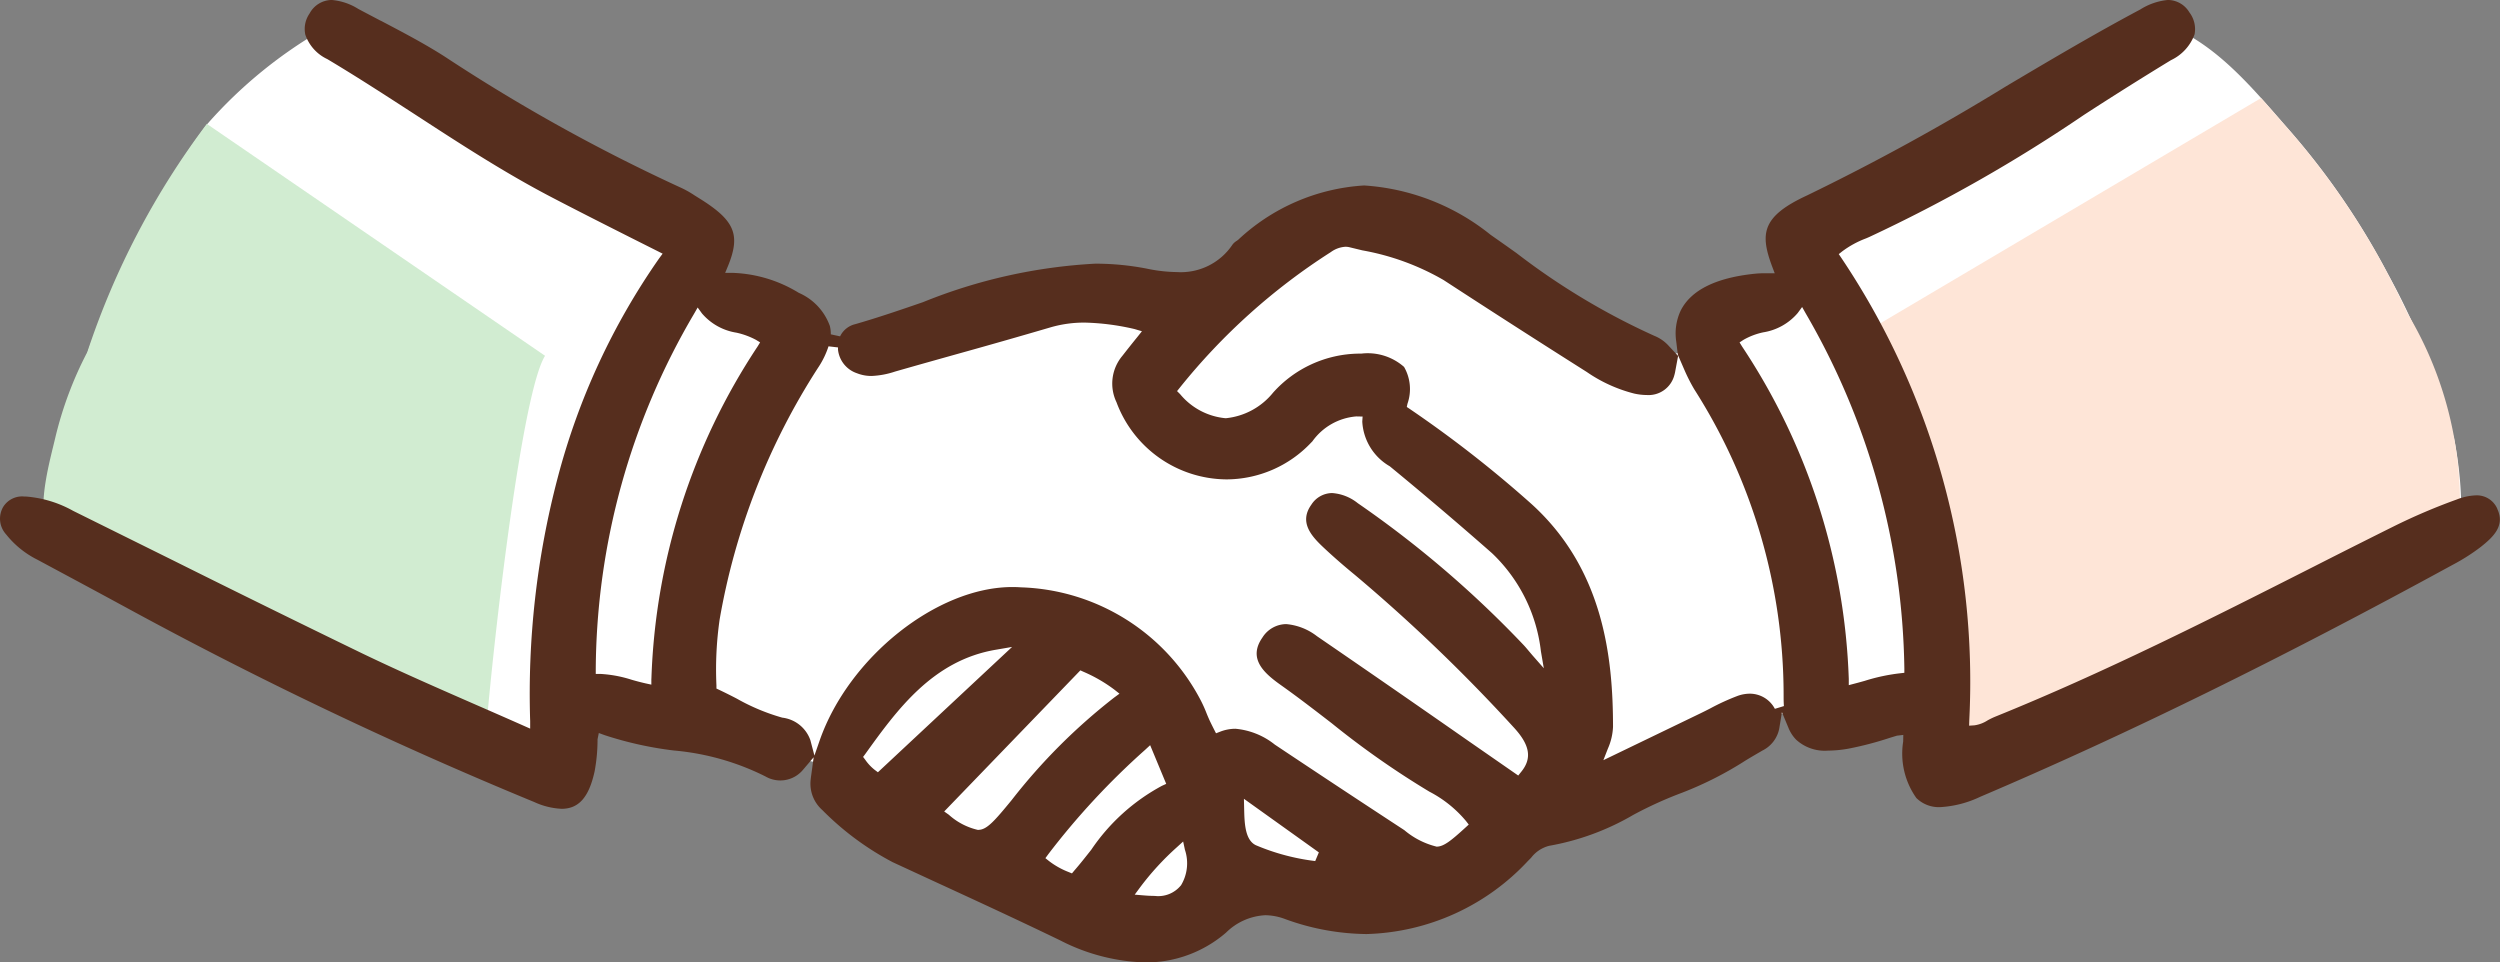 <svg xmlns="http://www.w3.org/2000/svg" width="90.918" height="35" viewBox="0 0 90.918 35"><rect x="0" y="0" width="90.918" height="35" fill="#808080" stroke="none"/><defs><clipPath id="a"><path data-name="長方形 1343" fill="none" d="M0 0h90.918v35H0z"/></clipPath></defs><g data-name="グループ 1725"><g data-name="グループ 1724" transform="translate(0 -.001)" clip-path="url(#a)"><path data-name="パス 2589" d="M89.235 15.915a26.641 26.641 0 0 0-2.39-5.946 27.2 27.2 0 0 0-3.661-5.318c-1.209-1.379-2.494-2.956-4.228-3.68a.949.949 0 0 1-.209-.126c-1.924 1.075-12 6.7-12.649 7.022-.716.358-.358.517.162 1.75s-1.157.955-2.668 1.548-1.392 1-1.392 1.117a4.158 4.158 0 0 1-2.586.716c-.955-.2-3.42-1.909-5.131-3.3a7.939 7.939 0 0 0-5.291-2.029c-1.75.08-1.949.716-2.824 1.75a3.893 3.893 0 0 1-3.62 1.432 8.383 8.383 0 0 0-3.977.04c-1.79.318-6.722 1.712-7.693 1.5s-.621.039-1.319 0a.455.455 0 0 1-.455-.656l-4.649-1.257.453-2.338-10.185-5.414a1.089 1.089 0 0 0-.475-.42q-1.306-.636-2.618-1.283a16.663 16.663 0 0 0-4.281 3.476 23.375 23.375 0 0 0-2.621 4.4 33.038 33.038 0 0 0-3.434 10.534l18.662 9.118.637-3.222s4.853 1.551 6.484 1.945 2.314.264 3.222.805 1.869 1.387 4.853 3.232 5.489 2.849 7.518 2.411.835-.716 2.188-1.67 1.392.279 3.381.875 2.228-.119 4.614-.955 1.233-1.154 3.092-2.228 7.45-3.381 7.887-3.62a5.128 5.128 0 0 1 1.711-.2l4.495-.517.6 2.546 18.67-8.969a13.917 13.917 0 0 0-.267-3.072" fill="#fff"/><path data-name="パス 2590" d="M1.9 19.551q2.058 1.242 4.189 2.347l.048.019.065.039q2.322 1.205 4.708 2.286c1.807.823 3.613 1.679 5.459 2.411.329.13.661.251.993.368a2.56 2.56 0 0 0 .376-1.132c.279-3.1 1.25-11.608 2.084-12.949l-12.3-8.434a28.8 28.8 0 0 0-4.347 8.3 13.412 13.412 0 0 0-1.158 3.087c-.2.853-.649 2.414-.326 3.283a1.68 1.68 0 0 0 .2.377" fill="#d1ecd1"/><path data-name="パス 2591" d="M87.545 11.373a39.701 39.701 0 0 0-.7-1.4 27.215 27.215 0 0 0-3.66-5.317c-.312-.355-.629-.724-.957-1.088l-14.107 8.345c.963 1.327 2.094 9.849 2.416 12.949a1.9 1.9 0 0 0 2.708 1.7l.115-.069c.023-.006.045-.008.069-.016 2.594-.887 5.1-2.132 7.621-3.214 1.21-.52 2.433-1.021 3.622-1.587.573-.273 1.137-.56 1.683-.882.48-.283 1.335-1.153 1.918-1.1a1.2 1.2 0 0 0 1.187-1.187 13.427 13.427 0 0 0-1.915-7.126" fill="#fee5d7"/><path data-name="パス 2592" d="M90.822 18.508a.811.811 0 0 0-.783-.492 2.1 2.1 0 0 0-.691.149 21.759 21.759 0 0 0-2.314.988q-1.423.709-2.839 1.429l-.067.034c-3.748 1.9-7.623 3.856-11.588 5.457a2.769 2.769 0 0 0-.262.129 1.175 1.175 0 0 1-.473.177l-.194.013.006-.194a27.671 27.671 0 0 0-4.655-16.821l-.091-.135L67 9.14a3.5 3.5 0 0 1 .858-.468l.121-.052a56.088 56.088 0 0 0 7.814-4.444A132.364 132.364 0 0 1 78.95 2.19a1.671 1.671 0 0 0 .861-.942 1.01 1.01 0 0 0-.191-.8.916.916 0 0 0-.783-.448 2.284 2.284 0 0 0-1 .345c-1.654.88-3.291 1.85-4.875 2.79a82.411 82.411 0 0 1-7.249 3.975c-1.64.761-1.713 1.385-1.264 2.585l.092.243h-.35a3.486 3.486 0 0 0-.365.017c-1.415.144-2.322.592-2.7 1.333a1.954 1.954 0 0 0-.166 1.131l.062.512v-.02l.232.535a6.307 6.307 0 0 0 .365.718 20.682 20.682 0 0 1 3.246 11.09c0 .152 0 .291.011.425l-.329.1a1.03 1.03 0 0 0-.91-.551 1.333 1.333 0 0 0-.446.081 8.212 8.212 0 0 0-.988.452c-.134.069-.268.137-.4.2l-3.493 1.686.164-.42a2.186 2.186 0 0 0 .187-.79c0-2.529-.347-5.736-2.966-8.108a42.659 42.659 0 0 0-4.434-3.461l-.1-.067.024-.115a1.615 1.615 0 0 0-.123-1.341 2 2 0 0 0-1.557-.484h-.089a4.252 4.252 0 0 0-3.116 1.418 2.533 2.533 0 0 1-1.724.932 2.433 2.433 0 0 1-1.656-.873l-.114-.114.1-.124A22.683 22.683 0 0 1 48.4 9.168a1 1 0 0 1 .532-.193.617.617 0 0 1 .152.019l.462.112a9.072 9.072 0 0 1 2.951 1.078 451.786 451.786 0 0 0 5.21 3.345 5.346 5.346 0 0 0 1.73.786 2.189 2.189 0 0 0 .452.052.969.969 0 0 0 1-.714 1.357 1.357 0 0 0 .039-.172l.1-.536-.363-.389a1.4 1.4 0 0 0-.5-.341 25.244 25.244 0 0 1-5.01-3.007 116 116 0 0 0-.945-.667 8.167 8.167 0 0 0-4.6-1.795 7.348 7.348 0 0 0-4.585 1.979l-.048.034a.558.558 0 0 0-.154.137 2.258 2.258 0 0 1-2.01 1 5.652 5.652 0 0 1-1.1-.124 9.769 9.769 0 0 0-1.886-.182 19.4 19.4 0 0 0-6.261 1.4c-.8.276-1.635.562-2.463.8a.818.818 0 0 0-.551.443l-.338-.073a1.223 1.223 0 0 0-.033-.3 2.076 2.076 0 0 0-1.129-1.208 4.908 4.908 0 0 0-2.42-.728h-.26l.1-.241c.475-1.162.251-1.675-1.091-2.5l-.135-.085a3.56 3.56 0 0 0-.445-.253 64.6 64.6 0 0 1-8.608-4.773c-.75-.483-1.552-.9-2.328-1.309l-.05-.023c-.263-.14-.524-.274-.784-.414A2.169 2.169 0 0 0 12.066 0a.924.924 0 0 0-.807.491.985.985 0 0 0-.155.772 1.532 1.532 0 0 0 .8.888c1.089.649 2.165 1.349 3.215 2.029 1.581 1.029 3.215 2.093 4.926 2.986.936.489 1.879.965 2.859 1.46l1.194.6-.124.168a24.951 24.951 0 0 0-3.693 7.984 30.847 30.847 0 0 0-1 8.847v.274l-.25-.111q-.822-.364-1.612-.708c-1.475-.645-2.868-1.254-4.241-1.914a720.487 720.487 0 0 1-6.8-3.344l-.036-.018-3.681-1.824a4.175 4.175 0 0 0-1.723-.522H.884a.811.811 0 0 0-.765.373.847.847 0 0 0 .1 1 3.378 3.378 0 0 0 1.147.928l1.035.556q1.061.569 2.12 1.144a152.051 152.051 0 0 0 14.911 7.111 2.664 2.664 0 0 0 .992.245c.624 0 .994-.42 1.2-1.36a6.334 6.334 0 0 0 .107-1.1v-.068l.046-.228.226.082a13.061 13.061 0 0 0 2.507.554 9.219 9.219 0 0 1 3.329.944A1.073 1.073 0 0 0 29.2 28l.391-.46-.088.643c-.007.051-.014.1-.019.154a1.278 1.278 0 0 0 .418 1.12 10.42 10.42 0 0 0 2.564 1.9l1.456.673c1.522.7 3.1 1.428 4.638 2.172a7.176 7.176 0 0 0 3.083.8 4.456 4.456 0 0 0 2.947-1.086 2.181 2.181 0 0 1 1.426-.631 2.1 2.1 0 0 1 .711.136 8.842 8.842 0 0 0 2.97.549 8.321 8.321 0 0 0 5.864-2.652l.119-.12a1.2 1.2 0 0 1 .662-.438 9.235 9.235 0 0 0 3.058-1.125 14.428 14.428 0 0 1 1.791-.812 12.8 12.8 0 0 0 2.3-1.171c.2-.121.405-.241.608-.358a1.135 1.135 0 0 0 .605-.785l.1-.608.237.569a1.327 1.327 0 0 0 .277.429 1.541 1.541 0 0 0 1.16.4 4.413 4.413 0 0 0 .749-.072 12.077 12.077 0 0 0 1.5-.393l.259-.079.232-.027-.005.244a2.791 2.791 0 0 0 .48 2.051 1.165 1.165 0 0 0 .868.331 3.877 3.877 0 0 0 1.454-.376c5.305-2.258 10.922-5.016 17.172-8.431a7.213 7.213 0 0 0 1.031-.655c.464-.368.892-.777.6-1.386m-67.13 6.176v.217l-.212-.046a8.388 8.388 0 0 1-.5-.13 4.538 4.538 0 0 0-1.136-.213h-.174v-.174a25.739 25.739 0 0 1 3.571-12.916l.135-.236.16.22a2.072 2.072 0 0 0 1.248.695 2.77 2.77 0 0 1 .712.261l.151.092-.092.151a23.211 23.211 0 0 0-3.861 12.083m8.237 3.4L31.812 28a1.676 1.676 0 0 1-.348-.372l-.076-.1.075-.1c1.151-1.6 2.456-3.415 4.766-3.8l.578-.1zm3.653 2.1a2.37 2.37 0 0 1-1.074-.555l-.168-.119 4.952-5.132.114.052a5.469 5.469 0 0 1 1.126.652l.182.144-.187.137A21.238 21.238 0 0 0 36.79 29.1c-.616.749-.9 1.08-1.208 1.08m4.1.729c-.2.252-.4.51-.615.755l-.083.1-.118-.048a2.875 2.875 0 0 1-.715-.4l-.133-.106.1-.137a27.051 27.051 0 0 1 3.524-3.8l.186-.172.584 1.407-.155.071a7.228 7.228 0 0 0-2.575 2.331m3.264 1.29a1.06 1.06 0 0 1-.951.383 5.06 5.06 0 0 1-.413-.02l-.316-.026.188-.255a10 10 0 0 1 1.346-1.47l.228-.208.064.3a1.551 1.551 0 0 1-.146 1.3m4.885-.889a7.954 7.954 0 0 1-2.161-.577c-.4-.194-.412-.826-.424-1.334l-.008-.353L47.963 31zm7.9-7.482l-.118-.139c-.054-.064-.128-.154-.195-.226a38.12 38.12 0 0 0-6.04-5.168 1.677 1.677 0 0 0-.933-.368.908.908 0 0 0-.757.426c-.445.626-.012 1.122.428 1.538.349.329.726.659 1.153 1.009a60.985 60.985 0 0 1 5.773 5.54c.6.646.686 1.136.272 1.635l-.1.125-1.873-1.3a798.412 798.412 0 0 0-5.448-3.768 2.123 2.123 0 0 0-1.116-.439 1.033 1.033 0 0 0-.867.49c-.539.772.068 1.3.679 1.733s1.241.919 1.849 1.388a31.242 31.242 0 0 0 3.544 2.482 4.337 4.337 0 0 1 1.332 1.068l.1.129-.12.11c-.517.471-.788.693-1.047.693a2.877 2.877 0 0 1-1.176-.6 614.374 614.374 0 0 1-4.71-3.111 2.672 2.672 0 0 0-1.433-.576 1.532 1.532 0 0 0-.556.107l-.149.058-.072-.142c-.061-.121-.114-.226-.164-.333a6.654 6.654 0 0 1-.116-.273 4.777 4.777 0 0 0-.193-.43 7.643 7.643 0 0 0-6.546-4.13q-.157-.011-.316-.011c-2.744 0-5.953 2.557-7.008 5.583l-.19.546-.147-.56a1.236 1.236 0 0 0-1.021-.819 7.484 7.484 0 0 1-1.657-.693 19.953 19.953 0 0 0-.638-.318l-.1-.047v-.111a12.762 12.762 0 0 1 .116-2.4 24.6 24.6 0 0 1 3.577-9.152 3.131 3.131 0 0 0 .383-.783l.345.04v.036a.334.334 0 0 0 0 .048 1.019 1.019 0 0 0 .687.854 1.428 1.428 0 0 0 .534.1 3.082 3.082 0 0 0 .853-.16c.749-.215 1.5-.425 2.251-.636a243.64 243.64 0 0 0 3.393-.969 4.364 4.364 0 0 1 1.257-.176 8.809 8.809 0 0 1 1.814.236l.264.079-.178.223c-.2.246-.367.458-.535.673a1.567 1.567 0 0 0-.213 1.683 4.3 4.3 0 0 0 4 2.808A4.249 4.249 0 0 0 47.68 16.1l.048-.049a2.174 2.174 0 0 1 1.6-.906l.226.005-.012.183a2 2 0 0 0 1 1.625 146.868 146.868 0 0 1 3.716 3.159 5.836 5.836 0 0 1 1.78 3.567l.106.619zm13.365.654a6.853 6.853 0 0 0-1.276.273c-.12.034-.242.068-.366.1l-.219.058v-.226A23.256 23.256 0 0 0 63.353 12.6l-.09-.146.143-.094a2.474 2.474 0 0 1 .718-.273 2.07 2.07 0 0 0 1.252-.7l.162-.221.134.238a26.4 26.4 0 0 1 3.584 12.9v.165z" fill="#562e1e"/></g></g></svg>
